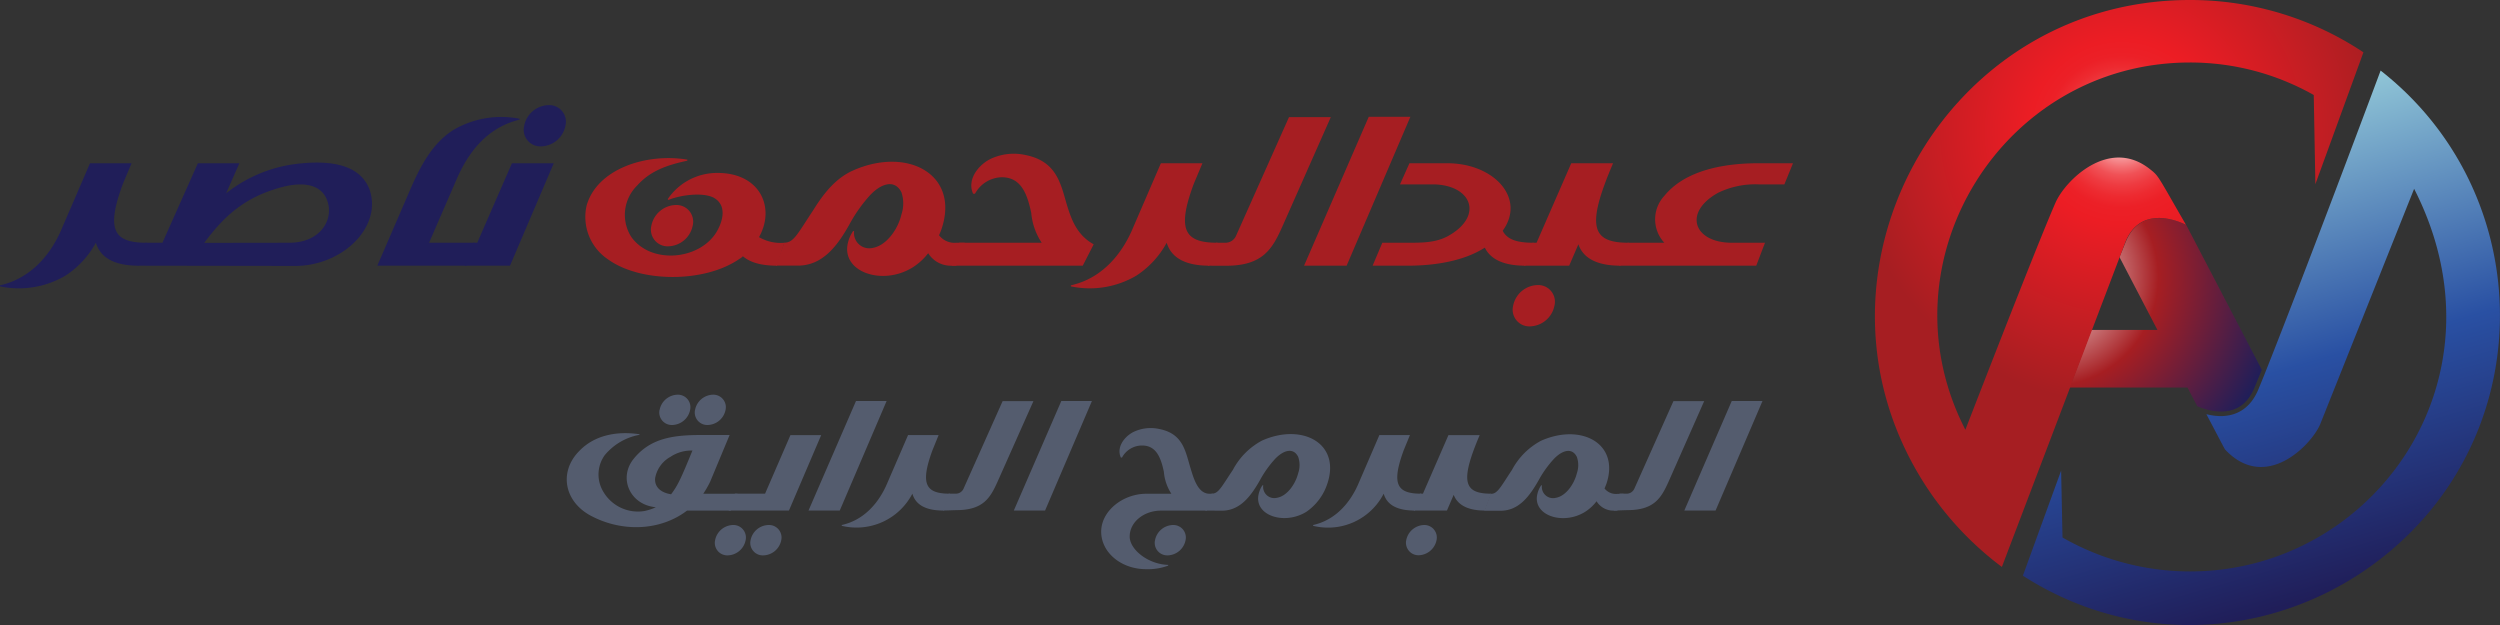 <svg xmlns="http://www.w3.org/2000/svg" viewBox="0 0 400 100" xmlns:v="https://vecta.io/nano"><rect x="0" y="0" width="400" height="100" fill="#333333" stroke="none"/><defs><linearGradient id="A" x1="339.46" y1="-9.98" x2="369.87" y2="95.72" gradientUnits="userSpaceOnUse"><stop offset="0" stop-color="#fff"/><stop offset=".22" stop-color="#a3dbe0"/><stop offset=".67" stop-color="#2950a3"/><stop offset="1" stop-color="#201e59"/></linearGradient><radialGradient id="B" cx="311.18" cy="44.47" r="36.07" gradientTransform="translate(7.35 -1.47) scale(1.03 1.03)" gradientUnits="userSpaceOnUse"><stop offset="0" stop-color="#fff"/><stop offset=".47" stop-color="#a61e22"/><stop offset="1" stop-color="#201e59"/></radialGradient><radialGradient id="C" cx="322.45" cy="21.89" r="42.12" gradientTransform="translate(7.35 -1.47) scale(1.03 1.03)" gradientUnits="userSpaceOnUse"><stop offset=".03" stop-color="#fff"/><stop offset=".04" stop-color="#feefef"/><stop offset=".07" stop-color="#fabec0"/><stop offset=".1" stop-color="#f69396"/><stop offset=".13" stop-color="#f36f73"/><stop offset=".16" stop-color="#f05156"/><stop offset=".2" stop-color="#ee3a40"/><stop offset=".24" stop-color="#ed2a30"/><stop offset=".28" stop-color="#ec2027"/><stop offset=".34" stop-color="#ec1d24"/><stop offset="1" stop-color="#a61e22"/></radialGradient><path id="D" d="M141.86,64.16l-7.5,17.53h-5l7.6-17.53Z"/></defs><path d="M323.66 92.11l6.12-16.81L330 86a41.13 41.13 0 0 0 20.41 5.43c29.32 0 51.43-30.75 35.85-61.22l-15.05 37.72c-1.43 3.29-8.73 10.87-15.19 4-.24-.38-.54-1-3-5.66 3.73.94 6.74-.29 8.26-3.83 1.37-3.2 8.52-21.46 19.62-51.15 23.83 18.66 25.62 54.11 3.85 74.81-16.44 15.62-41.32 18.72-61.09 6.01z" fill="url(#A)"/><path d="M340.17 38.56l-1.05 2.58h0l6.07 11.65h-10.58L331.14 62H350l1.56 3c2.09.88 6.92 2.24 9.09-2.83l1.24-3L349.8 36c-1.65-.83-7.24-3-9.63 2.56z" fill="url(#B)"/><path d="M350.39 0C310.6 0 286.58 44.23 308 77.54a50.89 50.89 0 0 0 12.3 13.17l19.83-52.15c2.39-5.57 8-3.39 9.63-2.59-4.68-8.07-4.29-7.76-5.89-9-6.46-5-13.42 1.86-15 5.48-2.34 5.35-8.71 21.61-14.41 36.31C300.65 41.89 320.4 10 350.39 10a40.17 40.17 0 0 1 19.81 5.2l.26 14.27 7.69-21.1A50 50 0 0 0 350.39 0z" fill="url(#C)"/><g fill="#201e59"><path d="M19.66 29.42c-2.73 7.38-1.47 9.42 3.79 9.42l-1.3 3.67c-4 0-6.12-1.38-6.81-3.67a14.7 14.7 0 0 1-4.86 5.26A14.68 14.68 0 0 1 0 45.82v-.17c4.81-1.06 8.16-4.81 10-9.34l4.4-10.19h6.65z"/><path d="M22 42.51l1.26-3.67h2.73l5.67-12.72h6.64l-2.12 4.81A22.46 22.46 0 0 1 47 26.28c5.14-.69 10.44-.29 12.11 4 2.12 5.95-4.24 12.27-11.91 12.27zm24.26-3.67c4.69 0 6.73-3.18 6.33-5.83-.58-3.55-3.92-4.08-7.75-3-5.55 1.55-8.85 4.36-12.16 8.85zm36.87-19.7c-4.81 1.18-7.91 4.65-10 9.38l-4.48 10.32H76l-1.38 3.67H60.37l5.22-12.07c1.63-3.79 3.59-7.59 7.06-9.71A15.15 15.15 0 0 1 83.13 19z"/><path d="M74.36 42.51l1.35-3.67h.65l5.55-12.72h6.69l-7 16.39zm9.51-22.39a4.08 4.08 0 0 1 3.91-3.3 2.66 2.66 0 0 1 2.69 3.3 4.08 4.08 0 0 1-3.91 3.3 2.66 2.66 0 0 1-2.69-3.3z"/></g><g fill="#a61e22"><path d="M124.29 42.51c-2.53 0-4.28-.53-5.43-1.51a2.15 2.15 0 0 1-.53.41c-5.58 3.88-15.82 3.83-21 .12a8.16 8.16 0 0 1-3.47-8.64c1.63-5.8 9.42-8.45 16.11-7.35v.17c-3.42.73-6 1.71-8 3.95a6.58 6.58 0 0 0-.97 8.24c3.14 4.41 10.73 3.71 13.54-.61 1.1-1.75 1.88-4.44-.37-5.67-1.79-.9-5.34-.41-7.21.37l-.13-.12a9.52 9.52 0 0 1 8-4.2c6.81 0 9.26 5.58 6.61 10.27a6.87 6.87 0 0 0 4.07.9zm-20.07-6.4a4.1 4.1 0 0 1 3.92-3.31 2.67 2.67 0 0 1 2.69 3.31 4.1 4.1 0 0 1-3.92 3.3 2.67 2.67 0 0 1-2.69-3.3z"/><path d="M154.35,38.84,153,42.51h-.7a4.24,4.24,0,0,1-3.79-2A9.47,9.47,0,0,1,146,42.8c-4.85,3-11.5.69-10.32-4a5.43,5.43,0,0,1,.82-1.83h.16a2.44,2.44,0,0,0,3,2.69c2.12-.37,4-2.9,4.57-5.35a5.58,5.58,0,0,0,0-3.54c-1.06-2.12-3.23-1.43-5,.44a24,24,0,0,0-3.1,4.29c-2,3.67-4.4,7-8.48,7h-3.51l1.34-3.67c1.51,0,2.08-1.34,4.65-5.22,1.6-2.57,3.51-5.06,6.33-6.32,8.68-3.88,17.13.57,14.19,9.34a8.69,8.69,0,0,1-.41,1A3.12,3.12,0,0,0,153,38.84Z"/><path d="M155.7 31c-1-2.2.74-4.53 2.74-5.55a8.67 8.67 0 0 1 5.62-.65c5 1 5.63 4.53 6.65 8 .74 2.41 1.63 4.82 4.28 6.29l-1.75 3.42h-21l1.22-3.67h13.21a10.25 10.25 0 0 1-1.67-4.77c-.69-3.3-1.75-5.71-4.73-5.71A5 5 0 0 0 156 31zm35.3-1.58c-2.74 7.38-1.47 9.42 3.79 9.42l-1.31 3.67c-4 0-6.11-1.38-6.81-3.67a14.58 14.58 0 0 1-4.85 5.26 14.69 14.69 0 0 1-10.48 1.72v-.17c4.81-1.06 8.15-4.81 10-9.34l4.4-10.19h6.65z"/><path d="M193.27 42.51l1.27-3.67h1.55a1.85 1.85 0 0 0 1.67-1.1l8.48-19h6.69l-7.75 17.5h0c-1.59 3.55-3.1 6.28-9 6.28zm32.39-23.82l-10.2 23.82h-6.81L219 18.69zm19.7 20.15l-1.31 3.67c-3.54 0-5.58-1.06-6.48-2.89-3.3 2.12-7.91 2.89-12.32 2.89h-5.63l1.55-3.67h4.08c2.29 0 4.45 0 6.41-1.06 5.71-3.14 3.91-8.12-2.21-8.28H224l1.51-3.38h6.07c7.47 0 12.61 5.62 8.85 10.8.73 1.43 2.32 1.92 4.93 1.92z"/><path d="M248.71 48.92a4.1 4.1 0 0 1-3.92 3.3 2.67 2.67 0 0 1-2.69-3.3 4.1 4.1 0 0 1 3.9-3.31 2.67 2.67 0 0 1 2.71 3.31zm9.38-22.8c-4.32 10.11-3.47 12.72 2.49 12.72l-1.31 3.67c-3.91 0-6-1.3-6.73-3.42l-1.47 3.42h-7.22l1.35-3.67h.65l5.55-12.72z"/><path d="M277.1 38.84h5.3l-1.4 3.67h-21.93l1.35-3.67h5.87a5.52 5.52 0 0 1 0-7.5c3.18-3.92 9.09-5.22 15-5.22h5.59l-1.38 3.38h-4.12a13.58 13.58 0 0 0-6.49 1.35c-5.66 3.15-3.89 7.99 2.21 7.99z"/></g><g fill="#545c6e"><path d="M118 79l-1.08 2.7h-7c-4.26 3.25-10.45 3.52-15.55.73-4.18-2.35-4.87-7-1.75-10.21 2.47-2.62 6.1-3.28 9.7-2.74v.09a9.41 9.41 0 0 0-5.58 3.28 5.31 5.31 0 0 0-.51 5.25 6.42 6.42 0 0 0 6.84 3.67 8.53 8.53 0 0 0 1.87-.61c-4.15-.39-6-4.62-3.61-7.68 2.7-3.4 6.4-3.88 10.9-3.88h4.51l-3.13 7.51a15.9 15.9 0 0 1-1.09 1.89zm-10.63.09c1.08-1.41 1.62-2.61 3.42-7a6 6 0 0 0-3.51 1 4.88 4.88 0 0 0-2.46 3.42c-.13 1.61 1.18 2.36 2.54 2.57zm-1.83-13.51a3 3 0 0 1 2.88-2.43 2 2 0 0 1 2 2.43 3 3 0 0 1-2.91 2.42 2 2 0 0 1-1.98-2.43zm5.67 0a3 3 0 0 1 2.88-2.43 2 2 0 0 1 2 2.43 3 3 0 0 1-2.91 2.42 2 2 0 0 1-1.98-2.4z"/><path d="M114.42 86.41A3 3 0 0 1 117.3 84a2 2 0 0 1 2 2.43 3 3 0 0 1-2.88 2.43 2 2 0 0 1-2-2.45zm2.16-4.72l1-2.7h4.83l4.06-9.37h4.92l-5.16 12.07zm3.51 4.75A3 3 0 0 1 123 84a2 2 0 0 1 2 2.43 3 3 0 0 1-2.89 2.43 2 2 0 0 1-2.02-2.42z"/><use href="#D"/><path d="M149.19,72.05c-2,5.44-1.08,6.94,2.79,6.94l-1,2.7c-3,0-4.5-1-5-2.7a10.07,10.07,0,0,1-11.3,5.14V84c3.55-.78,6-3.55,7.36-6.88l3.25-7.51h4.89Z"/><path d="M150.87 81.69l.93-2.7h1.14a1.35 1.35 0 0 0 1.23-.81l6.25-14h4.93L159.64 77h0c-1.17 2.61-2.28 4.62-6.61 4.62z"/><use href="#D" x="32.85"/><path d="M183.42 79h4a7.52 7.52 0 0 1-1.2-3.51c-.51-2.43-1.3-4.21-3.49-4.21a3.64 3.64 0 0 0-3.21 1.93h-.18c-.75-1.63.54-3.34 2-4.09a6.4 6.4 0 0 1 4.15-.48c3.66.72 4.14 3.34 4.89 5.92.54 1.77 1.2 4.44 3.15 4.44h.54l-1 2.7h-7.32c-2.71 0-5 1.81-5 4.15 0 2.07 2.94 4.44 6.16 4.53v.12a9.36 9.36 0 0 1-3.52.57c-4 0-7.2-2.67-7.2-6s3.48-6.07 7.23-6.07zm1.38 7.45a3 3 0 0 1 2.89-2.45 2 2 0 0 1 2 2.43 3 3 0 0 1-2.88 2.43 2 2 0 0 1-2.01-2.42z"/><path d="M192.85 81.69l1-2.7c1.11 0 1.53-1 3.43-3.84a11.23 11.23 0 0 1 4.65-4.66c6.4-2.85 12.61.42 10.45 6.88A8.71 8.71 0 0 1 209 81.9c-3.58 2.2-8.47.52-7.6-2.91a4.07 4.07 0 0 1 .6-1.35h.12a1.79 1.79 0 0 0 2.22 2c1.56-.27 2.92-2.13 3.37-3.93a4 4 0 0 0 0-2.61c-.78-1.57-2.38-1.06-3.7.33a17.24 17.24 0 0 0-2.28 3.15c-1.5 2.7-3.24 5.13-6.25 5.13zm31.74-9.64c-2 5.44-1.08 6.94 2.8 6.94l-1 2.7c-3 0-4.5-1-5-2.7a10 10 0 0 1-11.29 5.14V84c3.54-.78 6-3.55 7.36-6.88l3.24-7.51h4.89z"/><path d="M229.85 86.41a3 3 0 0 1-2.85 2.43 2 2 0 0 1-2-2.43 3 3 0 0 1 2.87-2.41 2 2 0 0 1 1.98 2.41zm6.9-16.79c-3.18 7.45-2.55 9.37 1.84 9.37l-1 2.7c-2.89 0-4.42-1-5-2.52l-1.08 2.52h-5.32l1-2.7h.48l4.08-9.37z"/><path d="M259.76,79l-1,2.7h-.51a3.15,3.15,0,0,1-2.8-1.5,7,7,0,0,1-1.86,1.71c-3.57,2.2-8.47.52-7.6-2.91a4.07,4.07,0,0,1,.6-1.35h.12a1.8,1.8,0,0,0,2.23,2c1.56-.27,2.91-2.13,3.36-3.93a4,4,0,0,0,0-2.61c-.78-1.57-2.37-1.06-3.69.33a17.29,17.29,0,0,0-2.29,3.15c-1.5,2.7-3.24,5.13-6.24,5.13h-2.58l1-2.7c1.11,0,1.53-1,3.42-3.84a11.23,11.23,0,0,1,4.65-4.66c6.4-2.85,12.62.42,10.46,6.88-.1.24-.19.51-.31.75a2.32,2.32,0,0,0,2.05.87Z"/><path d="M258.2 81.69l.93-2.7h1.14a1.35 1.35 0 0 0 1.23-.81l6.25-14h4.92L267 77h0c-1.17 2.61-2.28 4.62-6.6 4.62zM282 64.16l-7.51 17.53h-5l7.59-17.53z"/></g></svg>